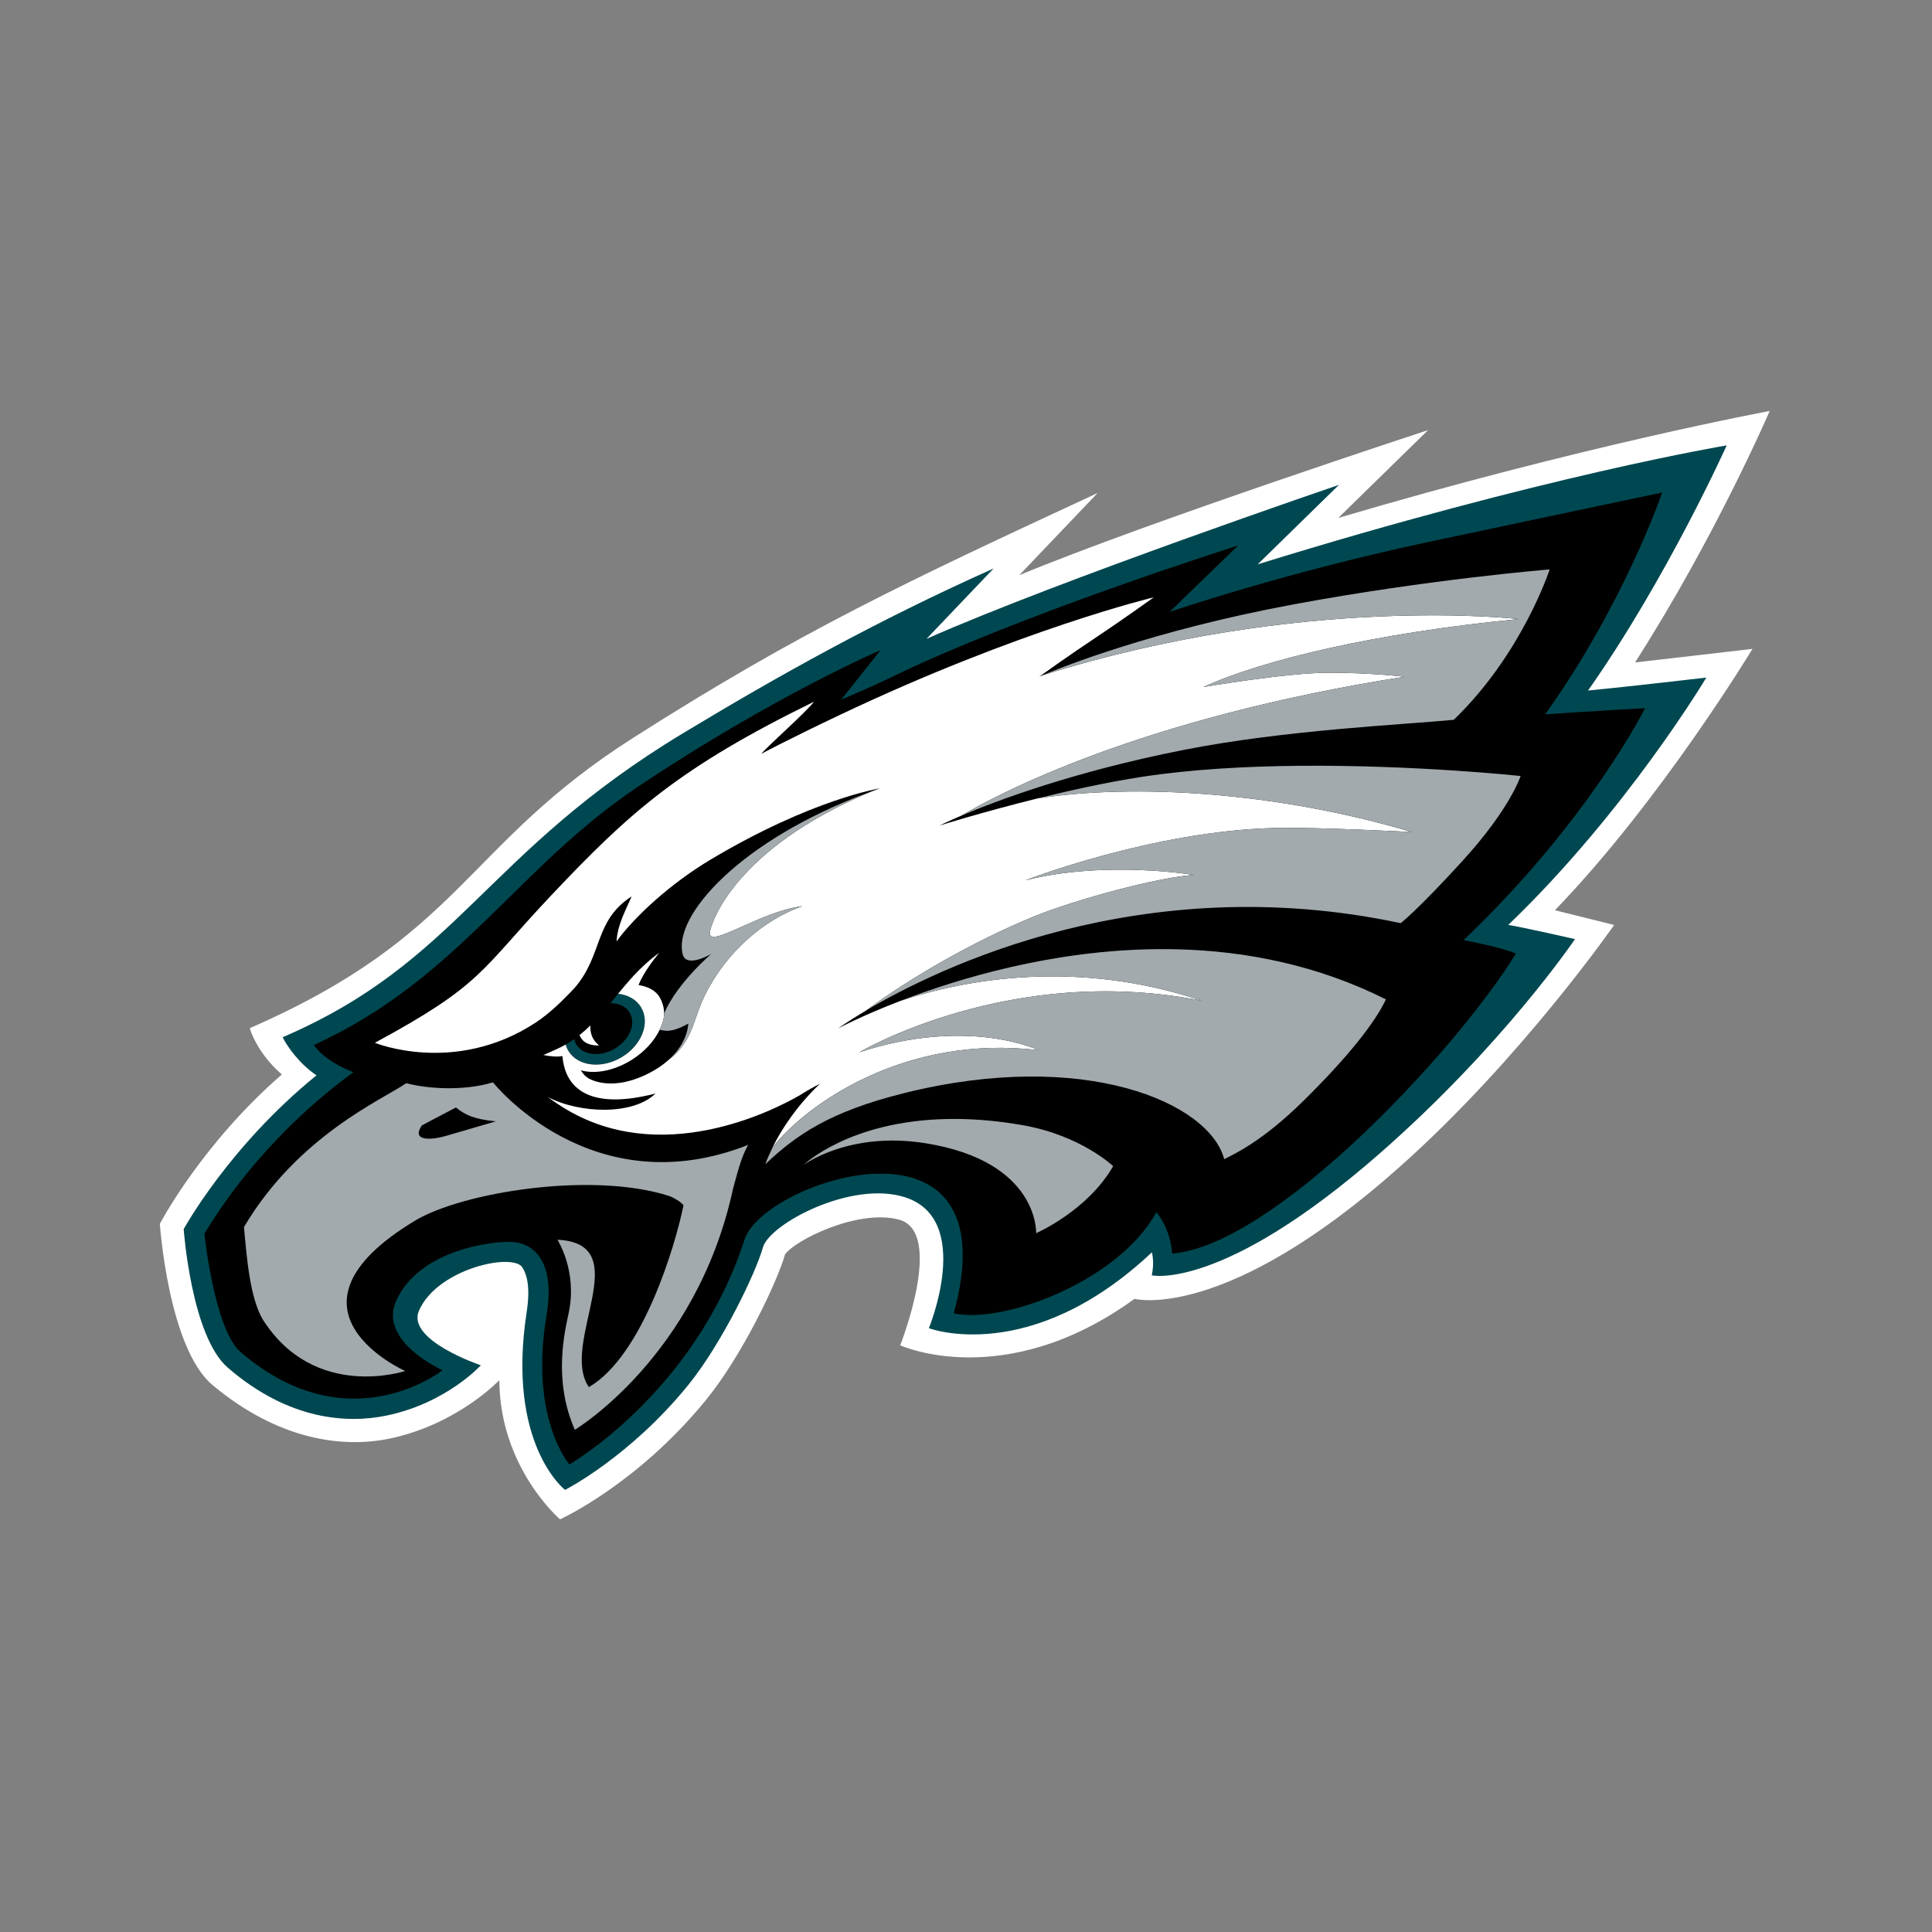 <svg width="64" height="64" viewBox="0 0 64 64" fill="none" xmlns="http://www.w3.org/2000/svg">
<rect x="0" y="0" width="64" height="64" fill="#808080" stroke="none"/>
<g clip-path="url(#clip0_694_3269)">
<path d="M36.362 16.33L33.763 19.055C38.021 17.286 47.307 14.248 47.307 14.248L44.331 17.158C52.452 14.754 58.623 13.615 58.623 13.615C58.623 13.615 56.834 17.776 54.163 21.944C54.68 21.888 58.053 21.495 58.053 21.495C58.053 21.495 55.015 26.526 51.508 30.153L53.471 30.641C53.471 30.641 50.412 35.049 46.375 38.647C40.57 43.821 37.583 43.026 37.583 43.026C33.274 46.147 29.82 44.565 29.82 44.565C29.82 44.565 31.312 40.799 29.77 40.399C28.38 40.038 26.267 41.125 26.003 41.561C25.728 42.511 24.573 44.924 23.379 46.385C21.09 49.185 18.552 50.33 18.552 50.33C18.552 50.33 16.553 48.624 16.541 45.72C16.541 45.72 15.167 47.174 12.932 47.65C11.367 47.982 9.232 47.712 7.045 45.886C5.576 44.66 5.295 40.54 5.295 40.54C5.295 40.54 6.675 37.903 9.337 35.593C8.748 35.087 8.387 34.451 8.274 34.059C15.349 30.97 15.354 28.022 20.98 24.438C26.522 20.907 30.004 19.283 36.362 16.33Z" fill="white"/>
<path d="M32.915 18.831L30.693 21.162C35.083 19.218 44.354 16.062 44.354 16.062L41.663 18.694C51.169 15.751 57.199 14.754 57.199 14.754C57.199 14.754 55.228 19.145 52.606 22.875C53.876 22.754 56.524 22.446 56.524 22.446C56.524 22.446 53.876 26.883 49.963 30.64C50.398 30.705 52.173 31.109 52.173 31.109C52.173 31.109 49.813 34.611 45.711 38.204C40.475 42.789 38.152 42.246 38.152 42.246C38.152 42.246 38.203 42.067 38.197 41.788C38.194 41.635 38.161 41.495 38.159 41.484C34.128 45.277 30.77 43.998 30.77 43.998C30.77 43.998 32.261 40.387 29.974 39.659C28.203 39.095 25.489 40.545 25.273 41.322C25.037 42.166 23.912 44.51 22.796 45.884C20.861 48.267 18.718 49.355 18.718 49.355C18.718 49.355 16.771 47.856 17.446 43.47C17.594 42.515 17.404 42.141 17.3 41.98C16.98 41.491 14.488 42.025 13.88 43.416C13.451 44.397 15.928 45.227 15.928 45.227C15.928 45.227 14.785 46.488 12.787 46.896C11.531 47.152 9.586 47.071 7.543 45.303C6.335 44.257 6.085 40.717 6.085 40.717C6.085 40.717 7.577 37.982 10.485 35.621C9.911 35.245 9.476 34.609 9.365 34.359C15.224 31.835 16.027 28.267 22.641 24.28C25.724 22.421 28.97 20.593 32.915 18.831Z" fill="#004851"/>
<path d="M55.063 16.315C55.063 16.315 49.783 17.427 47.255 17.967C42.51 18.98 38.744 20.27 38.744 20.27L41.016 18.07C41.016 18.07 33.731 20.369 29.431 22.48C28.955 22.713 27.864 23.18 27.864 23.18L29.168 21.538C29.168 21.538 25.712 23.013 21.197 26.017C17.099 28.743 15.212 32.411 10.399 34.618C10.399 34.618 10.71 35.136 11.708 35.519C10.766 36.195 8.494 38.012 6.771 40.869C6.771 40.869 7.098 44.044 7.977 44.796C11.561 47.862 14.659 45.389 14.659 45.389C14.659 45.389 12.514 44.438 13.126 43.084C13.887 41.403 16.296 41.112 16.931 41.141C16.931 41.141 18.523 41.063 18.103 43.58C17.532 46.995 18.863 48.511 18.863 48.511C18.863 48.511 23.027 46.125 24.667 41.054C25.299 39.101 33.538 36.39 31.596 43.504C33.195 43.874 37.047 42.459 38.308 40.153C38.572 40.484 38.79 40.963 38.828 41.525C42.19 41.262 48.205 34.852 50.217 31.588C49.681 31.366 48.718 31.192 48.484 31.143C52.65 27.169 54.495 23.459 54.495 23.459C54.495 23.459 52.779 23.552 51.187 23.664C53.822 19.962 55.063 16.315 55.063 16.315L55.063 16.315ZM20.477 32.919C20.802 32.954 21.082 33.106 21.239 33.367C21.549 33.884 21.26 34.624 20.593 35.021C19.927 35.419 19.136 35.323 18.826 34.807C18.787 34.742 18.758 34.673 18.737 34.602C18.836 34.546 18.931 34.486 19.024 34.42C19.038 34.482 19.058 34.543 19.092 34.599C19.311 34.964 19.884 35.024 20.372 34.733C20.86 34.442 21.078 33.91 20.859 33.545C20.735 33.339 20.497 33.233 20.227 33.23C20.318 33.117 20.402 33.012 20.477 32.919Z" fill="black"/>
<path d="M38.219 19.787C38.219 19.787 33.792 20.846 27.797 23.694C26.106 24.496 25.213 24.974 25.213 24.974C25.473 24.674 26.675 23.619 26.966 23.244C22.517 25.426 20.893 26.87 18.249 29.672C15.89 32.173 15.997 32.609 12.418 34.544C12.418 34.544 15.055 35.626 17.726 33.887C18.188 33.587 18.624 33.164 19.037 32.723C19.982 31.627 19.67 30.503 20.924 29.695C20.745 30.112 20.45 30.64 20.424 31.186C21.027 30.356 22.218 29.264 23.543 28.473C26.913 26.463 29.149 26.117 29.149 26.117C29.063 26.147 28.98 26.177 28.896 26.208C24.29 28.123 23.538 30.626 23.515 30.889C23.464 31.453 25.18 30.189 26.581 30.018C25.107 30.539 23.84 31.793 23.227 33.242C22.968 33.855 22.888 34.554 22.16 35.1C21.955 35.287 21.685 35.471 21.326 35.634C20.358 36.072 19.689 35.851 19.462 35.699C19.326 35.609 19.242 35.456 19.242 35.456C19.711 35.588 20.349 35.473 20.931 35.106C21.361 34.835 21.68 34.476 21.852 34.112H21.853C21.946 33.919 22.122 33.54 21.865 33.058C21.734 32.812 21.461 32.679 21.152 32.631C21.171 32.58 21.333 32.169 21.838 31.563C21.152 32.057 20.707 32.65 20.476 32.919C20.8 32.955 21.081 33.107 21.237 33.368C21.548 33.884 21.259 34.625 20.593 35.022C19.925 35.42 19.135 35.324 18.825 34.808C18.786 34.743 18.757 34.673 18.736 34.602C18.7 34.623 18.666 34.643 18.63 34.662C18.421 34.77 18 34.948 18 34.948C18.199 34.995 18.466 35.015 18.632 34.984C18.687 35.714 19.143 36.887 21.714 36.224C20.979 36.947 19.211 36.898 18.14 36.337C18.285 36.446 18.454 36.562 18.654 36.686C21.876 38.688 25.587 36.804 26.494 36.282C26.715 36.141 26.939 36.012 27.165 35.9C27.165 35.9 26.225 36.729 25.589 38.014C26.719 36.57 29.999 34.255 34.399 34.789C34.399 34.789 32.097 33.671 28.467 34.857C28.467 34.857 33.474 31.889 39.811 33.151C35.7 31.77 31.997 32.426 29.812 33.162C28.529 33.656 27.768 34.066 27.768 34.066C27.768 34.066 28.089 33.831 28.689 33.475C30.174 32.382 32.211 31.201 34.227 30.37C35.626 29.794 38.414 29.049 39.548 28.984C39.548 28.984 36.632 28.49 33.972 29.16C33.972 29.16 38.184 27.518 42.27 27.427C43.639 27.396 46.77 27.562 46.77 27.562C42.253 26.221 37.573 25.957 34.373 26.448C32.555 26.898 31.121 27.348 31.121 27.348C31.121 27.348 31.372 27.221 31.853 27.016C33.005 26.331 37.736 23.79 46.531 22.418C46.531 22.418 45.406 22.284 44.031 22.284C42.626 22.284 39.862 22.759 39.862 22.759C41.864 21.844 45.638 20.958 50.304 20.508C50.304 20.508 43.174 19.662 34.542 22.367C34.468 22.399 34.428 22.416 34.428 22.416C34.428 22.416 35.339 21.757 36.367 21.075C37.125 20.572 38.221 19.787 38.221 19.787L38.219 19.787ZM19.558 33.97C19.444 34.08 19.324 34.188 19.197 34.288C19.216 34.342 19.262 34.436 19.369 34.515C19.558 34.654 19.848 34.63 19.848 34.63C19.593 34.438 19.546 34.176 19.558 33.97Z" fill="white"/>
<path d="M51.334 18.863C51.334 18.863 47.365 19.183 42.859 20.019C38.174 20.889 35.147 22.111 34.542 22.367C43.173 19.662 50.303 20.508 50.303 20.508C45.637 20.958 41.863 21.844 39.861 22.759C39.861 22.759 42.626 22.284 44.031 22.284C45.406 22.284 46.531 22.418 46.531 22.418C37.736 23.79 33.005 26.332 31.852 27.016C33.021 26.521 35.551 25.567 39.174 24.849C42.591 24.172 46.561 24.003 48.159 23.844C50.439 21.642 51.334 18.863 51.334 18.863ZM43.067 25.368C41.311 25.383 39.468 25.481 37.821 25.735C36.684 25.91 35.46 26.179 34.374 26.448C37.573 25.957 42.254 26.221 46.771 27.561C46.771 27.561 43.639 27.396 42.271 27.427C38.184 27.517 33.972 29.16 33.972 29.16C36.632 28.49 39.548 28.984 39.548 28.984C38.415 29.049 35.627 29.794 34.227 30.37C32.212 31.2 30.174 32.382 28.69 33.474C31.066 32.065 37.824 28.753 46.4 30.581C46.4 30.581 46.96 30.15 48.453 28.512C50.036 26.777 50.372 25.706 50.372 25.706C50.372 25.706 46.931 25.336 43.067 25.368ZM28.897 26.208C28.85 26.224 28.737 26.265 28.728 26.269C24.507 27.844 22.287 30.346 22.616 31.613C22.739 32.089 23.565 31.597 23.565 31.597C23.565 31.597 22.448 32.543 22.001 33.564C21.998 33.62 22.001 33.825 21.854 34.113C21.963 34.138 22.076 34.154 22.172 34.144C22.46 34.112 22.799 33.908 22.799 33.908C22.799 33.908 22.806 34.514 22.161 35.1C22.889 34.554 22.969 33.855 23.228 33.242C23.842 31.793 25.108 30.538 26.582 30.018C25.18 30.189 23.466 31.454 23.516 30.889C23.539 30.626 24.291 28.122 28.897 26.208ZM38.311 31.442C34.846 31.478 31.741 32.416 29.813 33.161C31.998 32.426 35.701 31.77 39.812 33.151C33.475 31.888 28.469 34.857 28.469 34.857C32.098 33.671 34.4 34.789 34.4 34.789C30 34.254 26.72 36.57 25.591 38.014C25.504 38.19 25.422 38.375 25.35 38.567C26.368 37.608 27.457 36.829 29.97 36.206C35.921 34.73 40.057 36.52 40.554 38.4C40.554 38.4 40.574 38.39 40.612 38.37C40.853 38.239 41.778 37.844 43.17 36.475C44.632 35.036 45.548 33.882 45.91 33.105C43.627 31.961 41.255 31.504 39.009 31.447C38.775 31.441 38.542 31.439 38.311 31.442L38.311 31.442ZM16.329 35.854C15.363 36.15 14.136 36.066 13.459 35.882C12.678 36.42 9.869 37.623 8.082 40.648C8.174 41.673 8.281 42.985 8.702 43.705C10.42 46.419 13.422 45.416 13.422 45.416C13.422 45.416 8.862 43.392 13.737 40.442C15.293 39.5 19.599 38.793 22.167 39.619C22.386 39.7 22.657 39.892 22.639 39.941C22.372 41.248 21.294 44.91 19.507 45.95C18.519 44.507 21.127 41.194 18.466 41.068C18.466 41.068 19.129 42.094 18.843 43.471C18.718 44.076 18.306 45.691 19.042 47.363C19.042 47.363 23.086 44.944 24.286 39.363C24.441 38.813 24.546 38.348 24.784 37.926C19.59 39.973 16.33 35.854 16.33 35.854L16.329 35.854ZM15.104 36.686C15.383 36.914 15.671 37.074 16.428 37.146C16.428 37.146 15.069 37.541 14.767 37.63C14.395 37.742 13.59 37.855 13.972 37.283C13.972 37.283 14.457 37.022 15.104 36.686ZM31.357 37.069C28.109 37.139 26.619 38.592 26.619 38.592C26.619 38.592 28.119 37.462 30.665 37.872C34.431 38.477 34.323 40.85 34.323 40.85C34.323 40.85 36.018 40.12 36.875 38.63C36.875 38.63 35.812 37.615 33.889 37.275C32.949 37.109 32.106 37.052 31.357 37.069Z" fill="#A2AAAD"/>
</g>
<defs>
<clipPath id="clip0_694_3269">
<rect width="53.76" height="37.146" fill="white" transform="translate(5.12 13.44)"/>
</clipPath>
</defs>
</svg>
